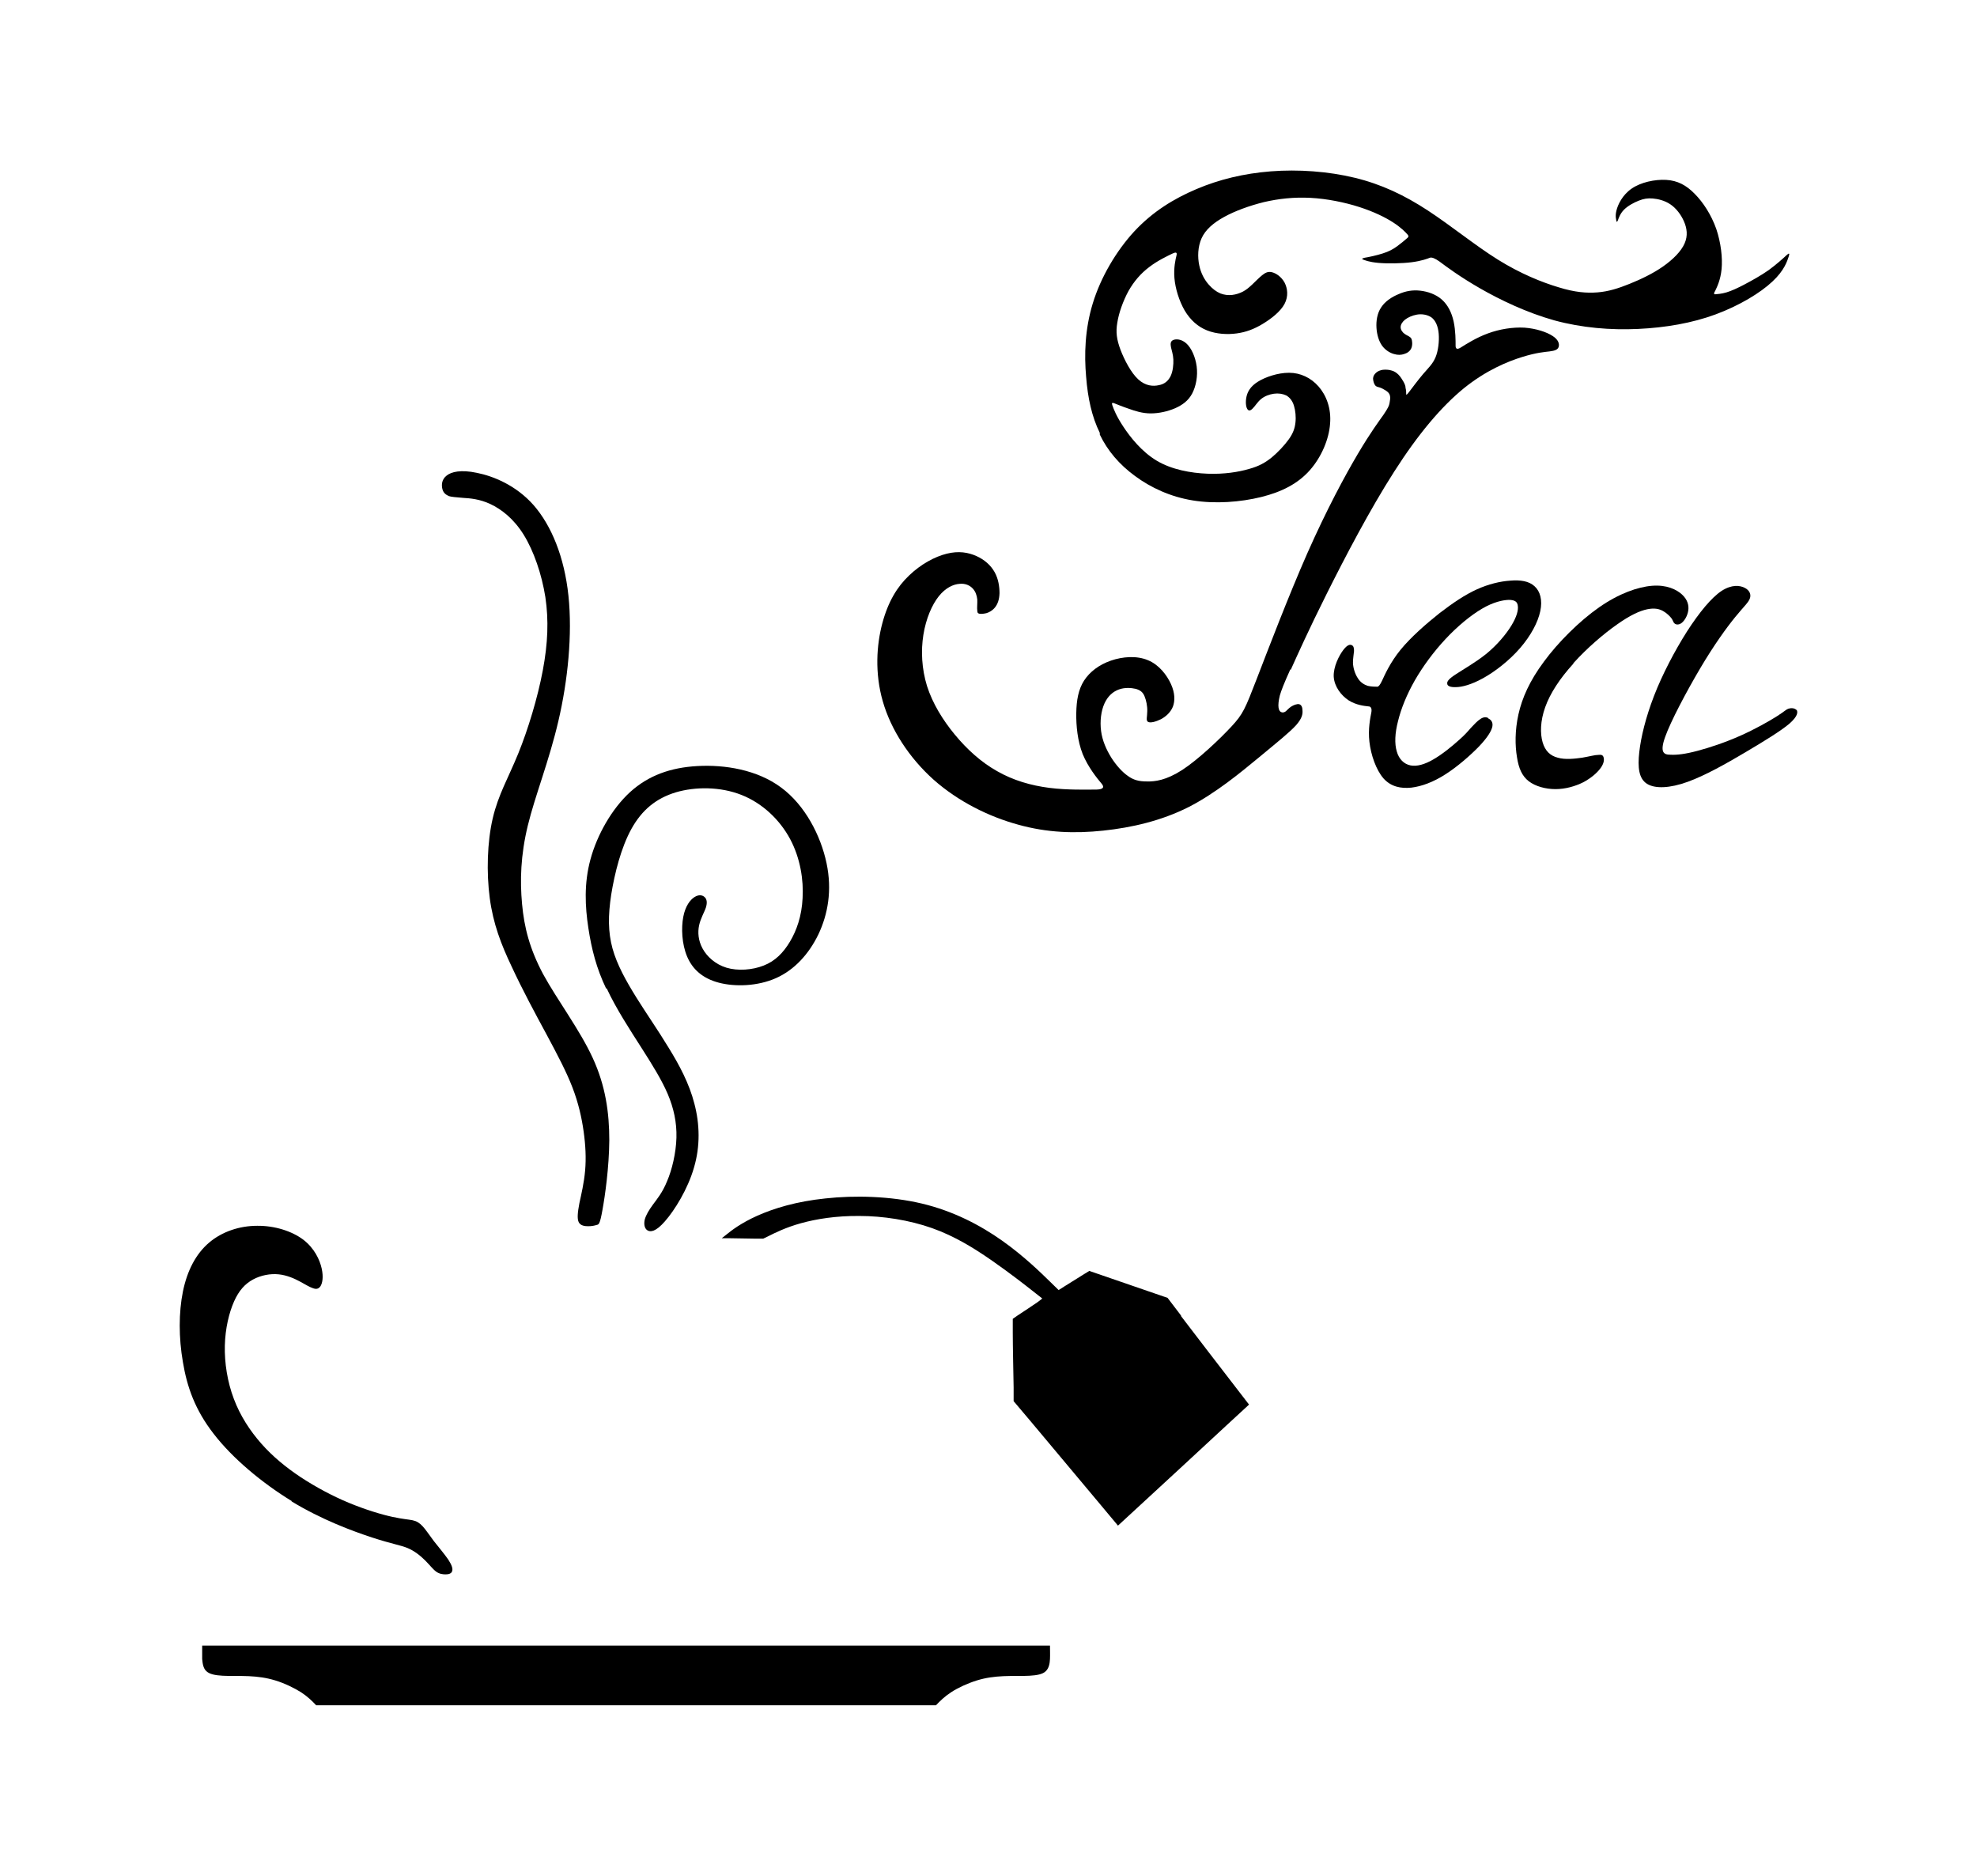 <?xml version="1.0" encoding="iso-8859-1"?>
<!-- Generator: Adobe Illustrator 28.5.0, SVG Export Plug-In . SVG Version: 9.03 Build 54727)  -->
<svg version="1.1" id="Livello_1" xmlns="http://www.w3.org/2000/svg" xmlns:xlink="http://www.w3.org/1999/xlink" x="0px" y="0px"
	 viewBox="0 0 935.435 887.432" style="enable-background:new 0 0 935.435 887.432;" xml:space="preserve">
<g id="Capa_1">
	<path d="M138.053,710.24h-0.202c14.265,8.701,29.036,14.164,38.344,17.199s13.253,3.541,16.693,4.957
		c3.339,1.416,6.171,3.743,8.296,5.868c2.125,2.125,3.642,4.148,5.16,5.261s3.136,1.315,4.553,1.315
		c1.416,0,2.732-0.405,3.035-1.518c0.405-1.113-0.101-2.833-1.821-5.463c-1.72-2.529-4.553-5.868-6.778-8.701
		c-2.226-2.934-3.844-5.463-5.362-7.082c-1.518-1.619-2.833-2.428-4.755-2.833c-1.922-0.405-4.452-0.506-9.611-1.619
		c-5.16-1.113-12.849-3.44-20.639-6.677s-15.682-7.487-22.764-12.141c-6.981-4.654-13.152-9.712-18.514-15.783
		c-5.362-6.07-10.016-13.152-13.051-21.246c-3.035-7.993-4.452-16.997-4.249-25.192c0.202-8.195,2.023-15.58,4.35-20.841
		c2.327-5.261,5.261-8.397,9.004-10.421c3.743-2.023,8.195-2.833,12.141-2.428c3.946,0.405,7.487,2.023,10.117,3.44
		s4.35,2.529,5.868,3.035c1.518,0.607,2.732,0.607,3.743-0.809c0.911-1.416,1.518-4.249,0.607-8.397
		c-0.911-4.148-3.44-9.611-8.701-13.658c-5.362-4.047-13.557-6.677-21.853-6.576c-8.296,0-16.592,2.732-22.764,7.993
		c-6.171,5.261-10.319,13.152-12.343,23.067c-2.023,9.915-2.023,21.954,0,33.488c1.922,11.534,5.666,22.46,14.569,33.892
		c8.802,11.432,22.764,23.168,37.029,31.869l0,0L138.053,710.24z"/>
	<path d="M296.386,778.53H95.662v6.374c0.202,2.125,0.506,4.452,2.023,5.767c1.518,1.416,4.148,1.922,7.689,2.125
		c3.541,0.202,8.094,0,12.343,0.202s8.296,0.708,12.545,2.023c4.35,1.315,8.903,3.541,12.141,5.564
		c3.237,2.125,5.261,4.148,7.183,6.171h293.295c1.922-2.023,3.946-4.047,7.183-6.171c3.237-2.125,7.891-4.249,12.141-5.564
		c4.249-1.315,8.296-1.821,12.545-2.023c4.249-0.202,8.802,0,12.343-0.202s6.273-0.708,7.689-2.125
		c1.518-1.416,1.922-3.642,2.023-5.767c0.101-2.125,0-4.249,0-6.374H296.386L296.386,778.53z"/>
	<path d="M520.379,204.789v0.809c3.642,7.588,9.207,14.164,16.693,19.627c7.385,5.463,16.693,9.814,27.316,11.534
		c10.623,1.72,22.561,0.809,32.375-1.619c9.814-2.428,17.401-6.374,22.966-12.646c5.564-6.273,9.105-14.771,9.611-22.055
		c0.607-7.284-1.821-13.456-5.463-17.604s-8.6-6.475-13.962-6.475s-11.23,2.023-14.771,4.249s-4.856,4.755-5.362,7.082
		s-0.304,4.553,0.304,5.666c0.607,1.113,1.416,1.113,2.529,0c1.113-1.012,2.327-3.136,4.047-4.553
		c1.72-1.416,3.946-2.226,6.07-2.529c2.125-0.304,4.148,0,5.868,0.809c1.619,0.911,2.934,2.529,3.642,4.856s1.012,5.261,0.708,7.993
		s-1.113,5.059-3.136,7.891s-5.16,6.171-8.094,8.6c-3.035,2.428-5.969,4.148-10.825,5.463c-4.856,1.416-11.635,2.529-19.526,2.226
		c-7.891-0.304-16.997-1.922-24.079-6.171c-7.082-4.249-12.444-11.028-15.783-16.086c-3.339-5.059-4.553-8.296-5.16-10.016
		c-0.405-1.113-0.202-1.416,0.708-1.113c1.315,0.506,3.946,1.619,6.981,2.63c3.035,1.113,6.576,2.226,10.421,2.226
		s7.993-0.911,11.534-2.428c3.44-1.518,6.273-3.541,8.094-6.981c1.821-3.44,2.732-8.296,2.125-12.849s-2.529-8.701-4.856-10.825
		c-2.327-2.124-4.957-2.226-6.273-1.619c-1.315,0.607-1.315,1.821-1.012,3.44c0.303,1.518,1.012,3.339,1.113,5.767
		c0.101,2.428-0.202,5.564-1.315,7.891c-1.113,2.226-2.833,3.743-5.564,4.249c-2.732,0.607-6.273,0.405-9.712-2.732
		s-6.576-9.207-8.397-13.962c-1.821-4.856-2.327-8.397-1.518-12.95c0.708-4.553,2.732-10.218,5.261-14.872
		c2.63-4.654,5.868-8.397,9.915-11.432c3.946-3.035,8.701-5.261,11.028-6.374c1.518-0.708,2.125-0.506,1.821,0.809
		c-0.506,2.023-1.416,5.969-1.012,10.825c0.405,4.957,2.226,10.825,4.856,15.378c2.732,4.553,6.273,7.689,10.623,9.409
		s9.51,2.023,13.962,1.416c4.452-0.607,8.195-2.023,12.242-4.452c4.047-2.428,8.498-5.868,10.421-9.51
		c1.922-3.642,1.416-7.385,0-10.117c-1.518-2.732-3.946-4.35-5.868-4.856s-3.237,0.202-4.755,1.416s-3.237,3.035-4.755,4.452
		s-2.732,2.428-4.249,3.237c-1.518,0.809-3.339,1.416-5.16,1.619c-1.821,0.202-3.743,0-5.564-0.708
		c-1.922-0.809-3.844-2.226-5.666-4.35c-1.821-2.125-3.541-5.059-4.35-9.004c-0.809-3.845-0.708-8.701,1.113-12.748
		s5.564-7.284,10.724-10.117s11.837-5.261,18.717-6.981c6.981-1.619,14.164-2.428,22.055-2.023c7.79,0.405,16.289,2.125,23.168,4.35
		c6.88,2.226,12.242,4.856,15.985,7.284c3.743,2.428,5.666,4.452,6.677,5.564c0.708,0.708,0.708,1.315,0,1.821
		c-0.911,0.809-2.833,2.428-4.755,3.845c-1.922,1.416-3.946,2.529-6.88,3.44c-2.833,0.911-6.576,1.72-8.498,2.023
		c-1.214,0.304-1.518,0.506-0.911,0.809c1.012,0.405,2.934,1.214,7.284,1.619s11.129,0.304,15.884-0.304
		c4.654-0.607,7.284-1.619,8.6-2.125c0.911-0.304,2.428,0.304,4.553,1.821c3.237,2.428,9.611,7.183,19.121,12.646
		c9.51,5.463,22.156,11.534,35.208,15.176c13.051,3.541,26.608,4.654,39.558,4.047s25.495-2.732,36.725-6.88
		c11.23-4.148,21.246-10.218,26.911-15.58c5.666-5.261,6.981-9.712,7.689-11.837c0.506-1.518,0.202-1.72-0.911-0.708
		c-1.619,1.518-4.856,4.452-8.6,7.183c-3.743,2.63-7.993,4.957-11.432,6.778s-6.171,3.035-8.498,3.743
		c-2.327,0.708-4.35,0.809-5.362,0.911c-0.708,0-0.708-0.506,0-1.619c0.809-1.72,2.529-5.059,3.035-10.319
		c0.506-5.261-0.303-12.444-2.529-19.02c-2.327-6.576-6.171-12.545-10.218-16.592c-3.946-4.047-8.094-6.273-13.456-6.576
		s-12.039,1.113-16.39,4.148c-4.351,3.035-6.475,7.487-7.183,10.421s0,4.249,0,4.957c0.202,0.506,0.405,0.304,0.708-0.405
		c0.405-1.113,1.113-3.237,2.934-5.059c1.821-1.821,4.654-3.339,6.981-4.249c2.327-0.911,4.148-1.214,6.576-1.012
		c2.428,0.202,5.564,0.911,8.296,2.732s5.059,4.856,6.475,8.094c1.416,3.237,1.922,6.778,0.304,10.421
		c-1.619,3.743-5.463,7.588-10.218,10.926c-4.755,3.339-10.522,6.07-15.783,8.195s-10.016,3.642-15.176,4.047
		c-5.16,0.405-10.724,0-18.514-2.428c-7.79-2.327-17.907-6.374-28.631-13.051c-10.724-6.677-22.055-15.985-33.184-23.269
		c-11.129-7.284-22.055-12.444-34.601-15.479c-12.545-3.035-26.709-4.047-39.659-3.035c-12.849,1.012-24.483,3.845-35.208,8.397
		c-10.724,4.553-20.639,10.623-29.34,19.931c-8.6,9.308-15.985,21.853-19.728,34.196c-3.743,12.242-4.047,24.281-3.136,34.601
		C514.713,188.5,516.635,197.201,520.379,204.789L520.379,204.789L520.379,204.789z"/>
	<path d="M212.313,234.634h-0.202c1.518,0.506,3.642,0.607,6.981,0.911c3.237,0.202,7.79,0.506,12.95,2.934
		c5.16,2.428,11.028,6.88,15.783,14.569c4.755,7.689,8.498,18.615,10.218,29.441c1.619,10.926,1.214,21.752-1.214,34.702
		c-2.428,12.95-6.981,27.923-11.635,39.356c-4.654,11.432-9.409,19.324-12.039,30.554c-2.63,11.23-3.035,25.697-1.416,37.838
		c1.619,12.141,5.362,21.853,10.421,32.476c4.957,10.724,11.23,22.359,16.491,32.071c5.261,9.814,9.409,17.705,12.242,25.09
		s4.35,14.265,5.261,20.74c0.911,6.475,1.214,12.646,0.708,18.413c-0.506,5.868-1.821,11.331-2.732,15.58
		c-0.809,4.249-1.113,7.284-0.304,8.903c0.809,1.619,2.732,1.922,4.452,1.922s3.136-0.303,4.047-0.607
		c1.012-0.202,1.518-0.303,2.732-7.082c1.214-6.677,3.136-20.032,3.237-32.982c0-12.95-1.72-25.697-7.891-39.052
		c-6.171-13.355-16.794-27.417-23.371-39.457c-6.475-12.141-9.004-22.258-10.016-33.285c-1.012-11.028-0.708-22.966,2.732-37.13
		c3.44-14.164,10.016-30.351,14.467-49.473c4.452-19.02,6.677-40.873,4.755-59.185c-1.922-18.413-8.094-33.285-16.491-42.897
		c-8.397-9.51-19.223-13.759-26.81-15.277c-7.588-1.619-12.141-0.506-14.366,1.315c-2.327,1.821-2.428,4.35-2.023,6.171
		C209.682,233.015,210.795,234.027,212.313,234.634L212.313,234.634L212.313,234.634z"/>
	<path d="M286.775,467.631h0.304c4.452,9.611,11.028,19.627,16.39,28.024c5.362,8.397,9.51,15.074,12.444,21.853
		c2.833,6.677,4.35,13.456,4.148,20.74s-2.125,15.277-4.452,20.639c-2.226,5.463-4.755,8.397-6.677,11.028s-3.237,4.856-3.845,6.981
		c-0.506,2.125-0.202,4.249,1.214,5.16c1.416,0.911,3.946,0.809,8.397-4.35c4.452-5.059,10.724-15.075,13.658-25.293
		c3.035-10.218,2.732-20.639,0.202-30.25c-2.428-9.51-7.082-18.211-12.141-26.406c-4.957-8.195-10.421-15.985-15.277-23.775
		c-4.856-7.79-9.207-15.58-11.331-23.269c-2.125-7.79-2.125-15.58-0.607-25.495c1.619-10.016,4.654-22.258,9.611-31.161
		s11.635-14.366,20.942-17.199c9.308-2.732,21.044-2.732,31.06,1.214c10.016,3.946,18.211,11.837,23.067,20.942
		s6.374,19.425,5.868,27.923c-0.405,8.498-2.833,15.277-5.969,20.538s-6.981,9.207-12.444,11.331
		c-5.362,2.125-12.242,2.63-17.604,1.012c-5.362-1.619-9.308-5.362-11.331-9.105c-2.023-3.743-2.327-7.588-1.619-10.926
		c0.708-3.339,2.529-6.273,3.237-8.498c0.708-2.327,0.405-3.946-0.607-4.856c-1.012-1.012-2.833-1.315-4.856,0
		c-2.023,1.315-4.249,4.148-5.261,9.308c-1.012,5.261-0.708,12.849,1.821,18.818c2.529,5.969,7.284,10.319,14.973,12.343
		c7.689,2.023,18.312,1.72,27.013-2.125c8.701-3.844,15.58-11.331,20.133-20.74c4.452-9.409,6.576-20.74,3.844-33.69
		c-2.732-12.95-10.117-27.417-21.549-35.815c-11.331-8.397-26.608-10.825-39.457-10.117c-12.849,0.708-23.269,4.452-31.97,12.343
		c-8.701,7.993-15.58,20.234-18.717,31.768c-3.136,11.534-2.529,22.46-1.012,32.476
		C279.895,449.016,282.222,458.121,286.775,467.631L286.775,467.631L286.775,467.631z"/>
	<path d="M849.994,335.704v0.202c-0.911-1.012-2.63-1.012-3.844-0.607c-1.113,0.405-1.72,1.214-5.362,3.541
		c-3.642,2.327-10.421,6.171-17.503,9.308c-7.082,3.136-14.366,5.564-20.133,7.082c-5.666,1.518-9.814,2.023-12.849,1.821
		c-3.035,0-5.059-1.012-2.428-8.397c2.63-7.385,10.016-21.347,16.592-32.476c6.576-11.129,12.545-19.324,16.592-24.281
		s6.171-6.778,6.88-8.701c0.708-1.821,0-3.845-2.327-5.059s-6.171-1.72-11.028,1.416c-4.856,3.237-10.522,10.117-16.39,19.223
		c-5.767,9.105-11.635,20.234-15.58,30.453c-3.945,10.219-6.171,19.425-6.981,26.608c-0.809,7.284-0.202,12.545,3.642,14.973
		s10.825,2.125,19.222-0.911c8.397-3.035,18.211-8.6,27.114-13.86c8.903-5.261,16.997-10.218,21.044-13.658
		C850.703,338.84,850.804,336.817,849.994,335.704L849.994,335.704L849.994,335.704z"/>
	<path d="M558.723,622.524h0.202l-6.475-8.498l-6.171-2.125c-6.171-2.125-18.514-6.374-24.686-8.498l-6.171-2.125l-2.327,1.416
		c-2.327,1.416-6.981,4.35-9.409,5.868s-2.63,1.72-2.732,1.72h-0.101c0,0-1.315-1.315-4.047-3.946
		c-4.047-3.946-12.141-11.938-22.561-19.324s-23.168-14.063-38.04-17.604s-31.869-3.946-45.628-2.428
		c-13.86,1.416-24.585,4.755-32.274,8.195s-12.242,6.981-14.467,8.802l-2.327,1.821h3.035c3.035,0,9.207,0.202,12.444,0.202h4.148
		l2.732-1.315c2.63-1.315,7.79-3.946,15.074-5.969s16.693-3.541,27.721-3.44c11.028,0,23.573,1.922,34.398,5.767
		s20.032,9.611,28.328,15.378c8.296,5.767,15.682,11.534,19.526,14.569c3.845,3.035,4.148,3.237,4.249,3.339
		c0,0-0.708,0.607-2.226,1.72c-2.327,1.619-7.082,4.755-9.409,6.273l-2.327,1.619v6.475c0,6.475,0.304,19.526,0.405,26.001v6.475
		c0,0,2.732,3.237,8.296,9.814c8.195,9.814,24.686,29.441,32.881,39.254l8.195,9.814l10.319-9.51
		c10.319-9.51,31.06-28.631,41.379-38.243l10.319-9.51l-6.475-8.397C578.046,647.716,565.097,630.921,558.723,622.524
		L558.723,622.524L558.723,622.524z"/>
	<path d="M765.112,295.438c6.273-4.452,10.825-6.475,14.265-7.183s5.666-0.202,7.487,0.809c1.821,1.012,3.339,2.529,4.148,3.642
		c0.708,1.113,0.708,1.821,1.416,2.327c0.607,0.506,1.922,0.708,3.237-0.304s2.732-3.237,3.136-5.767
		c0.405-2.529-0.304-5.261-2.934-7.689s-7.284-4.654-14.063-4.148c-6.778,0.506-15.783,3.642-25.192,10.218
		s-19.425,16.592-26.102,25.697c-6.778,9.105-10.319,17.199-12.039,24.888c-1.72,7.689-1.619,14.872-0.708,20.234
		c0.809,5.362,2.428,9.004,5.564,11.432s7.993,3.743,12.646,3.743c4.654,0,9.308-1.315,13.152-3.237
		c3.844-2.023,6.88-4.755,8.397-6.981c1.518-2.226,1.518-3.844,1.214-4.856s-1.012-1.315-2.529-1.113
		c-1.619,0-4.047,0.708-7.588,1.315c-3.541,0.506-8.094,1.012-11.534,0c-3.541-0.911-5.969-3.136-7.183-7.284
		s-1.113-10.117,1.214-16.592c2.327-6.576,6.981-13.658,13.355-20.639v-0.202C750.745,306.769,758.738,299.89,765.112,295.438
		L765.112,295.438L765.112,295.438z"/>
	<path d="M610.421,316.482l0.304,0.405c3.237-7.183,8.397-18.717,16.997-35.916c8.6-17.199,20.538-40.064,31.97-57.87
		c11.432-17.907,22.359-30.756,32.881-39.356c10.623-8.6,20.841-12.748,27.721-14.872c6.88-2.125,10.522-2.327,12.95-2.63
		c2.428-0.303,3.844-0.809,4.249-2.125s0-3.339-2.833-5.16c-2.732-1.821-7.79-3.541-13.355-3.946
		c-5.564-0.304-11.837,0.708-17.3,2.732c-5.564,2.023-10.421,5.16-12.849,6.677c-1.619,1.012-2.428,0.708-2.428-0.809
		c0-2.428,0-7.183-0.911-11.432c-0.911-4.249-2.732-7.891-5.564-10.421c-2.833-2.529-6.677-3.845-10.32-4.249
		c-3.642-0.405-6.88,0.202-10.117,1.619c-3.237,1.315-6.475,3.44-8.296,6.273c-1.922,2.833-2.428,6.475-2.226,9.712
		c0.202,3.237,1.113,6.273,2.63,8.397s3.743,3.44,5.564,3.946c1.922,0.607,3.541,0.506,4.957,0c1.416-0.405,2.732-1.315,3.339-2.732
		c0.607-1.416,0.506-3.44,0-4.553c-0.708-1.113-1.922-1.315-3.035-2.125c-1.113-0.708-2.023-2.023-2.023-3.237
		s0.708-2.428,2.023-3.541c1.416-1.113,3.44-2.023,5.666-2.428c2.327-0.405,4.957,0,6.88,1.315c1.922,1.416,3.136,4.148,3.44,7.689
		c0.303,3.541-0.202,8.094-1.518,11.23s-3.44,5.059-5.868,7.891s-5.16,6.576-6.576,8.397c-0.911,1.214-1.416,1.619-1.416,1.214
		c0-0.708,0-2.023-0.303-3.035c0-1.012-0.405-1.821-0.911-2.833c-0.607-1.012-1.416-2.428-2.428-3.44
		c-1.012-1.012-2.125-1.72-3.44-2.023c-1.315-0.405-2.732-0.405-3.946-0.304c-1.214,0.202-2.327,0.607-3.136,1.315
		c-0.809,0.708-1.416,1.518-1.518,2.732c0,1.113,0.405,2.529,1.012,3.339c0.607,0.708,1.315,0.708,2.226,1.012
		c0.911,0.304,2.023,0.911,2.934,1.518c0.911,0.607,1.619,1.315,1.821,2.327c0.304,1.012,0,2.327-0.202,3.541
		s-0.708,2.327-2.833,5.463c-2.125,3.035-5.969,8.094-12.141,18.514c-6.171,10.421-14.771,26.406-23.876,46.943
		c-9.105,20.639-18.717,45.932-24.079,59.792s-6.374,16.39-11.938,22.359c-5.564,5.969-15.58,15.479-23.168,20.437
		c-7.689,4.957-12.95,5.564-16.794,5.463c-3.844,0-6.374-0.708-9.004-2.63c-2.63-1.821-5.463-4.957-7.79-8.6
		c-2.327-3.743-4.249-7.993-4.856-12.646c-0.607-4.654,0-9.51,1.619-13.051s4.047-5.564,6.779-6.576s5.868-0.809,7.992-0.303
		c2.125,0.607,3.339,1.518,4.148,3.44s1.416,4.755,1.315,7.183c0,2.428-0.708,4.35,0.303,4.957c1.012,0.708,3.743,0,6.171-1.214
		c2.428-1.315,4.553-3.237,5.666-5.969c1.012-2.732,1.012-6.374-0.911-10.623c-1.922-4.249-5.666-9.207-10.926-11.331
		c-5.261-2.226-11.938-1.72-17.503,0.202c-5.564,1.922-10.016,5.261-12.748,9.51c-2.63,4.148-3.541,9.207-3.642,15.277
		c-0.101,6.07,0.607,13.253,3.035,19.425c2.529,6.171,6.778,11.432,9.004,14.063c1.416,1.72,0.607,2.63-2.428,2.732
		c-4.553,0-13.658,0.303-22.359-0.809c-8.701-1.113-17.098-3.541-24.686-7.891c-7.588-4.249-14.265-10.319-20.032-17.3
		s-10.522-14.771-13.152-22.966c-2.529-8.195-2.934-16.693-1.72-24.281s4.047-14.164,7.284-18.211s6.88-5.666,9.814-5.868
		c2.833-0.304,4.957,0.809,6.273,2.226c1.315,1.416,1.922,3.237,2.125,5.16c0.101,1.922-0.202,4.047,0,5.261
		c0,1.214,0.506,1.416,1.214,1.518c0.708,0.101,1.821,0,3.136-0.303c1.315-0.405,2.833-1.214,4.047-2.732s2.023-3.642,2.125-6.677
		c0-3.035-0.506-6.778-2.327-10.016c-1.821-3.237-4.755-5.868-8.6-7.588c-3.845-1.72-8.397-2.529-14.063-1.113
		s-12.242,4.957-17.806,10.319c-5.564,5.261-9.915,12.343-12.646,22.561c-2.732,10.218-3.642,23.573,0.202,36.927
		c3.844,13.456,12.545,26.81,24.079,37.13c11.635,10.319,26.203,17.503,39.963,21.246c13.759,3.845,26.81,4.249,40.266,2.833
		s27.519-4.654,40.367-11.129c12.849-6.576,24.686-16.39,33.386-23.573c8.802-7.284,14.467-11.837,17.503-15.176
		c2.934-3.339,3.136-5.362,3.035-6.88c0-1.619-0.506-2.732-1.518-3.035s-2.732,0.405-3.844,1.113
		c-1.214,0.809-1.821,1.619-2.529,2.226c-0.708,0.506-1.416,0.708-2.125,0.405c-0.607-0.202-1.113-0.809-1.315-2.125
		c-0.202-1.315,0-3.339,0.607-5.767c0.708-2.428,1.821-5.362,5.059-12.545L610.421,316.482L610.421,316.482z"/>
	<path d="M704.106,339.852v-0.202c-1.113-0.506-2.327-0.405-3.642,0.506c-1.416,0.911-2.934,2.529-4.452,4.148
		c-1.416,1.619-2.833,3.339-5.868,5.969c-3.035,2.732-7.689,6.576-11.938,9.004c-4.148,2.428-7.891,3.44-10.825,2.833
		c-3.035-0.607-5.463-2.934-6.475-6.576c-1.113-3.642-0.911-8.701,0.607-14.467c1.416-5.767,4.047-12.343,7.891-19.121
		c3.844-6.677,8.903-13.557,14.569-19.627s11.938-11.23,17.3-14.366c5.362-3.136,9.712-4.047,12.545-4.148
		c2.833,0,4.148,0.809,4.35,2.833c0.304,2.023-0.506,5.16-3.035,9.308s-6.779,9.207-11.837,13.355
		c-5.16,4.148-11.129,7.487-14.467,9.712c-3.44,2.226-4.249,3.44-4.047,4.452c0,1.012,1.315,1.72,4.047,1.619
		c2.833,0,7.284-1.113,12.95-4.249c5.666-3.136,12.444-8.397,17.503-14.265s8.397-12.141,9.51-17.401
		c1.113-5.261,0-9.409-2.732-11.837c-2.63-2.428-6.677-3.035-11.432-2.63c-4.755,0.303-10.319,1.619-15.884,4.148
		c-5.564,2.529-11.129,6.273-17.604,11.23c-6.374,5.059-13.658,11.432-18.514,17.401c-4.856,5.969-7.385,11.736-8.701,14.569
		c-0.911,1.922-1.619,2.833-2.226,2.833c-0.911,0-2.833,0-4.553-0.405c-1.821-0.607-3.541-1.72-4.755-3.743
		c-1.315-2.023-2.125-4.755-2.226-7.082c0-2.327,0.405-4.249,0.506-5.666c0-1.416-0.202-2.327-1.012-2.732
		c-0.809-0.405-2.023-0.405-4.047,2.226c-2.023,2.63-4.755,7.993-4.553,12.646c0.303,4.755,3.541,8.903,7.082,11.23
		c3.541,2.226,7.385,2.63,9.308,2.833c1.315,0,1.72,1.113,1.416,2.833c-0.506,2.63-1.619,7.891-0.911,13.962
		c0.708,6.171,3.136,13.253,6.677,17.3c3.541,3.946,8.195,4.856,13.152,4.35c4.957-0.607,10.421-2.63,16.086-6.273
		c5.767-3.642,11.837-9.004,15.884-13.152c4.047-4.249,5.969-7.385,6.374-9.51C706.534,341.572,705.32,340.358,704.106,339.852
		L704.106,339.852L704.106,339.852z"/>
</g>
</svg>

